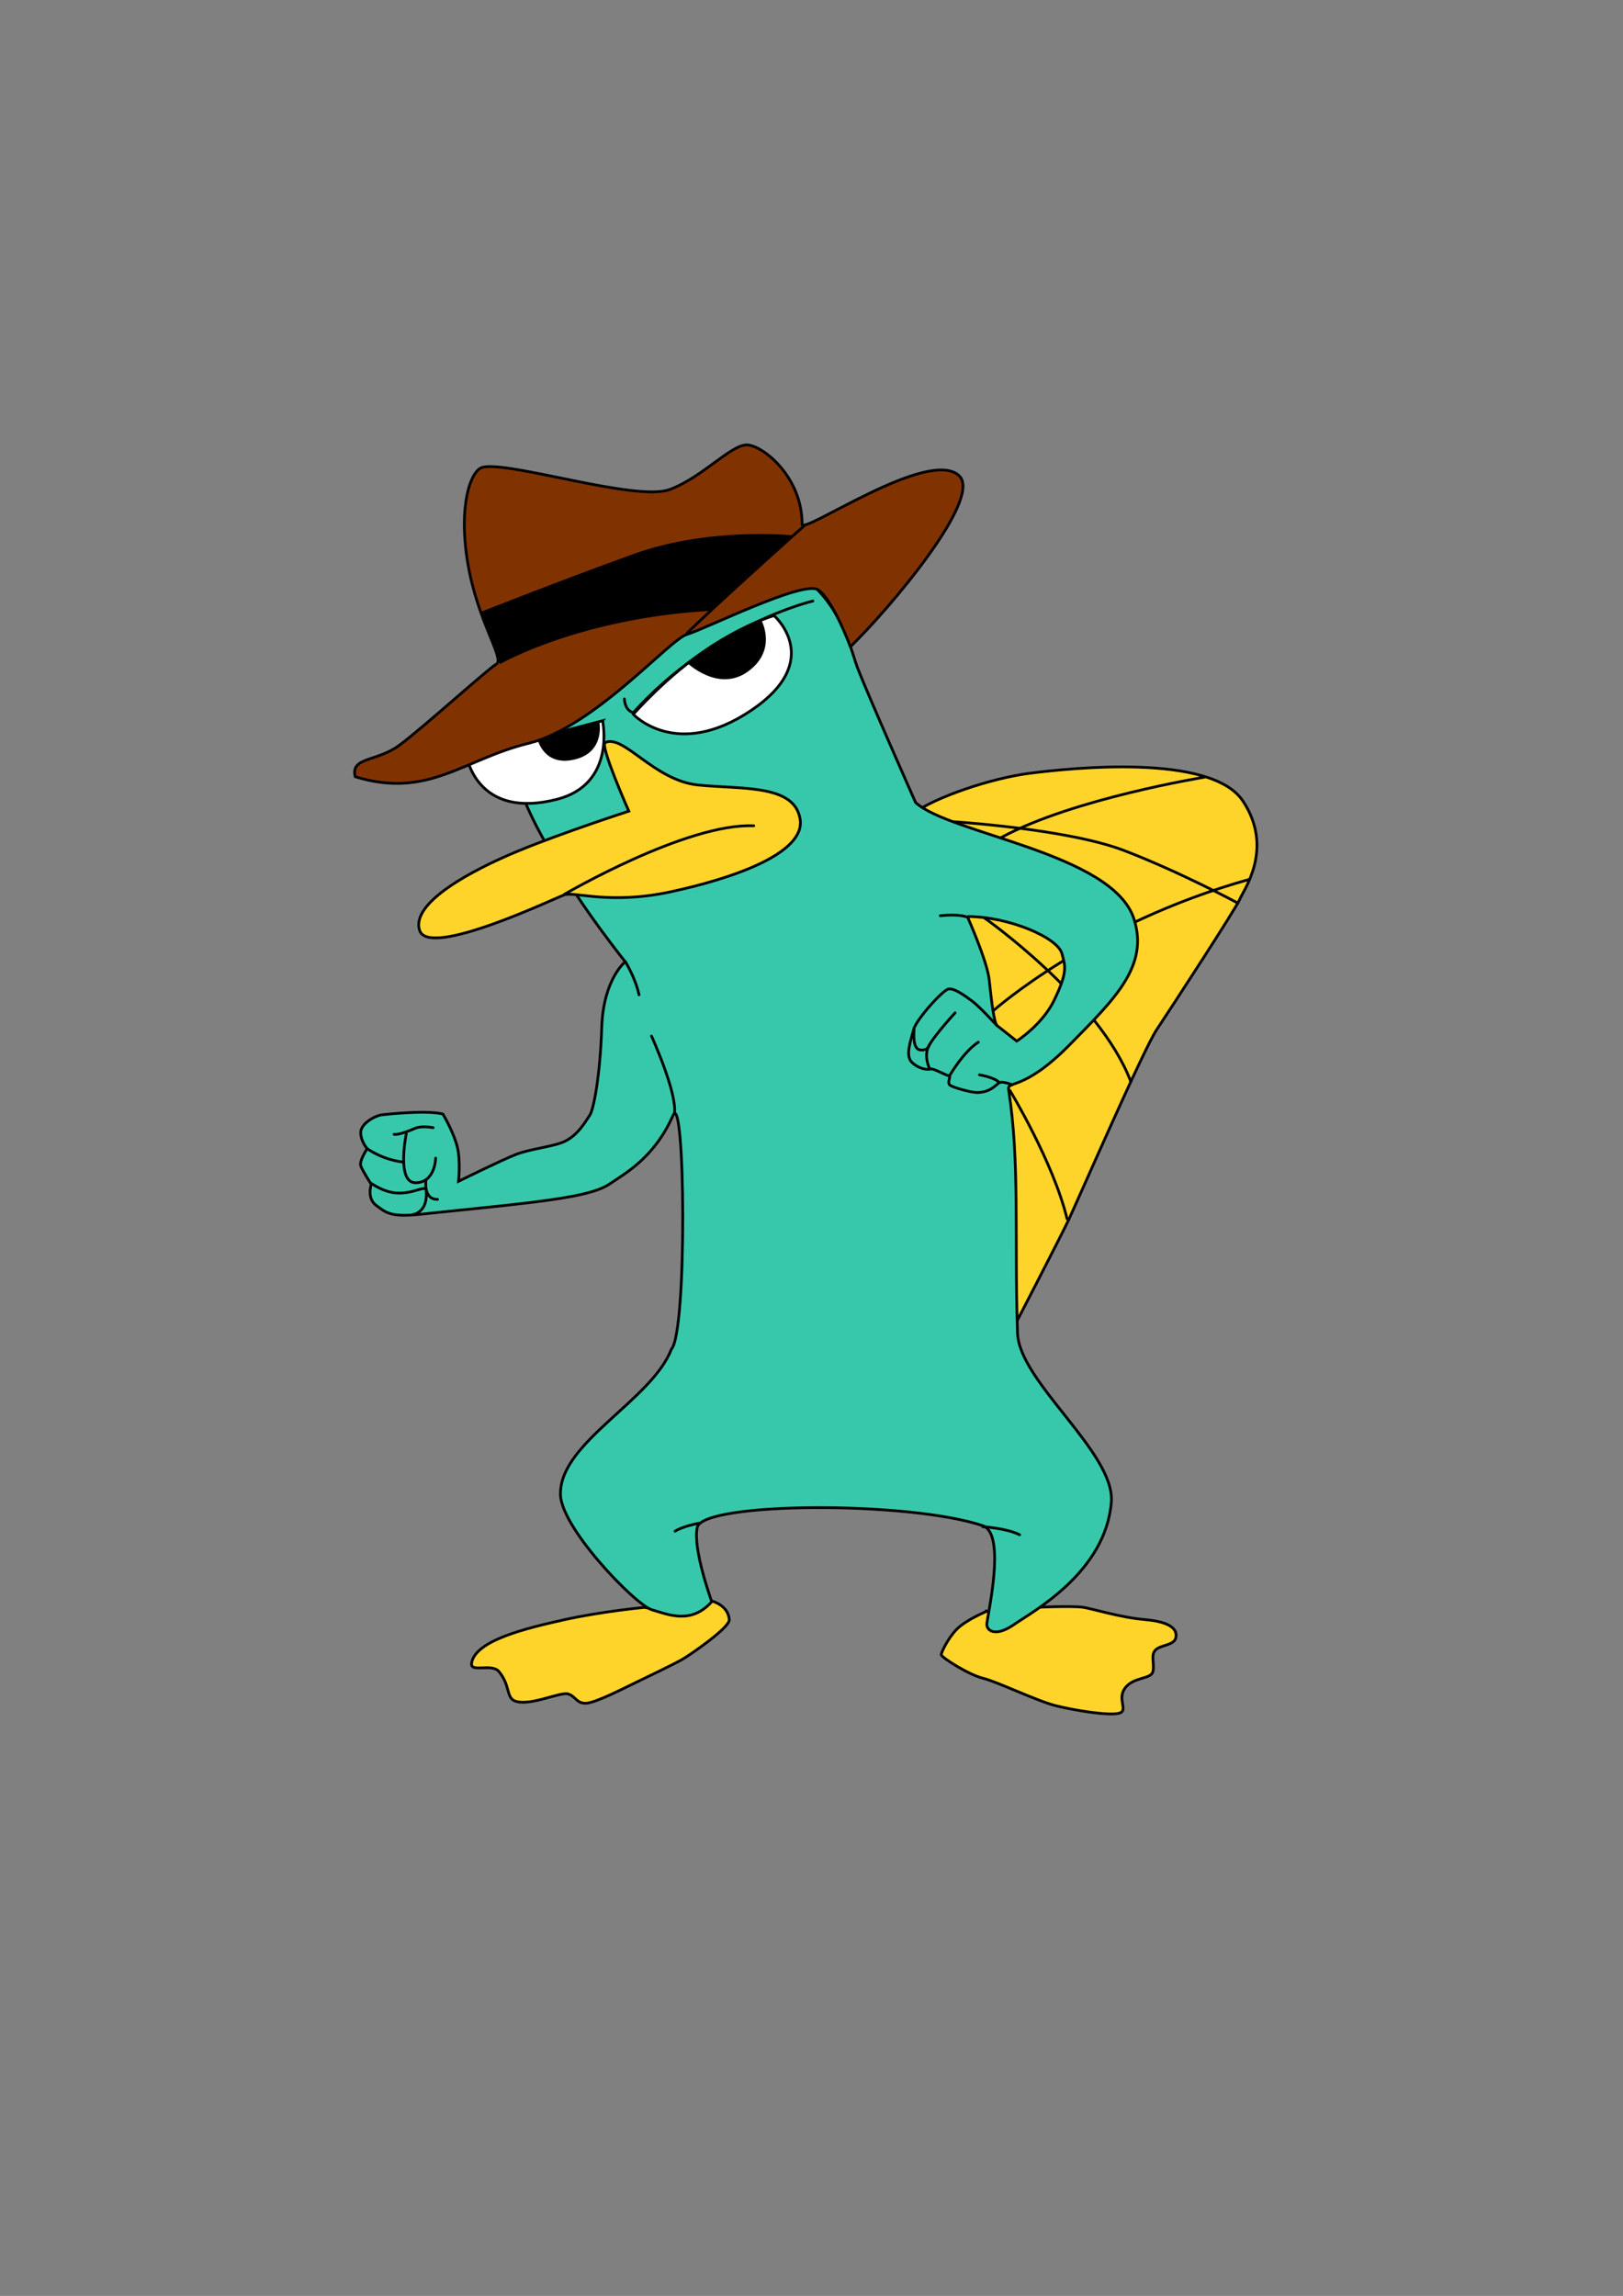 <?xml version="1.0"?>
<svg
    xmlns:rdf="http://www.w3.org/1999/02/22-rdf-syntax-ns#"
    xmlns="http://www.w3.org/2000/svg"
    xmlns:cc="http://creativecommons.org/ns#"
    xmlns:xlink="http://www.w3.org/1999/xlink"
    xmlns:dc="http://purl.org/dc/elements/1.1/"
    xmlns:svg="http://www.w3.org/2000/svg"
    xmlns:inkscape="http://www.inkscape.org/namespaces/inkscape"
    xmlns:sodipodi="http://sodipodi.sourceforge.net/DTD/sodipodi-0.dtd"
    xmlns:ns1="http://sozi.baierouge.fr"
    id="svg2"
    viewBox="0 0 744.09 1052.4"
    version="1.1"
  >
  <rect x="0" y="0" width="744.09" height="1052.4" fill="#808080" stroke="none"/>
  <g
      id="layer2"
    >
    <g
        id="g3945"
      >
      <path
          id="path3914"
          d="m463.74 610.39s22.237-42.853 26.175-51.192c3.938-8.339 34.283-78.062 40.305-87.096 6.023-9.034 36.831-56.288 38.221-59.995 1.39-3.706 15.983-22.932 1.39-44.938s-79.221-15.057-97.52-12.74c-18.3 2.316-43.548 11.119-53.045 18.068-9.497 6.949-11.119 207.78 44.475 237.89z"
          stroke="#000"
          stroke-linecap="round"
          stroke-width="1.25"
          fill="#ffd42a"
      />
      <path
          id="path3916"
          d="m463.05 499.9s19.921 32.893 26.175 58.836"
          stroke="#000"
          stroke-linecap="round"
          stroke-width="1.25"
          fill="none"
      />
      <path
          id="path3918"
          d="m451.23 420.68s52.814 37.062 67.175 75.051"
          stroke="#000"
          stroke-linecap="round"
          stroke-width="1.25"
          fill="none"
      />
      <path
          id="path3922"
          d="m455.4 463.3s44.938-40.074 117.44-60.226"
          stroke="#000"
          stroke-linecap="round"
          stroke-width="1.25"
          fill="none"
      />
      <path
          id="path3924"
          d="m437.1 376.67s52.351 3.243 78.294 13.203c25.944 9.96 52.119 24.09 52.119 24.09"
          stroke="#000"
          stroke-linecap="round"
          stroke-width="1.25"
          fill="none"
      />
      <path
          id="path3926"
          d="m552 356.29s-59.995 9.729-92.887 27.565"
          stroke="#000"
          stroke-linecap="round"
          stroke-width="1.25"
          fill="none"
      />
      <path
          id="path3906"
          d="m295.39 736.8s-19.921 1.903-36.923 5.71-40.562 9.368-42.252 19.794c-0.761 4.695 9.227-0.116 12.562 3.933 5.329 6.471 3.129 12.135 7.613 13.577 7.106 2.284 20.682-4.568 24.235-3.299 3.553 1.269 3.807 4.568 8.374 4.187 4.568-0.381 17.51-7.106 22.839-9.643 4.063-1.935 17.637-8.501 20.936-10.404 3.299-1.903 21.902-14.572 21.57-18.271-0.724-8.074-10.785-9.136-10.785-9.136s-1.015 8.374-28.168 3.553z"
          stroke="#000"
          stroke-linecap="round"
          stroke-width="1.25"
          fill="#ffd42a"
      />
      <path
          id="path3908"
          d="m452.72 738.45s-9.77 3.933-14.211 8.501c-3.82 3.929-6.979 10.404-6.979 11.546s12.435 9.136 19.159 10.785c6.725 1.649 24.869 10.531 33.751 12.688 8.882 2.157 23.347 4.441 28.295 3.426 4.949-1.015-0.702-6.262 2.918-11.42 3.882-5.531 12.181-4.06 12.942-7.867 0.761-3.807-1.142-7.359 1.142-9.77 2.284-2.411 8.755-2.03 9.389-5.837 0.634-3.807-2.665-7.106-14.338-8.121s-24.489-5.202-28.803-5.71c-4.314-0.508-21.824-0.127-24.108 0.508-2.284 0.634-12.688 9.643-19.159 1.269z"
          stroke="#000"
          stroke-linecap="round"
          stroke-width="1.25"
          fill="#ffd42a"
      />
      <path
          id="path3878"
          d="m338.47 256.06c-13.26-0.03-29.86 3.65-50.72 13.13-89 40.42-44.12 104.95-33 125.34 11.12 20.4 31.91 46.35 31.91 46.35s-10.04 7.81-10.78 30.06c-0.75 22.25-3.71 37.81-5.57 40.4-1.85 2.6-5.16 8.91-11.47 11.88-5.13 2.41-15.57 3.34-22.25 5.94-6.67 2.59-26.37 12.34-26.37 12.34s0.97-9.11-0.47-15.31c-1.64-7.1-6.66-15.47-6.66-15.47s-4.77-2.12-27.68 0.25c-3.5 0.36-10.03 4.08-10.03 8.15 0 4.08 2.96 7.41 2.96 7.41s-3.71 5.59-2.96 7.81c0.74 2.23 4.84 8.54 4.84 8.54s-2.23 6.28 2.22 9.62 6.65 5.58 20.37 4.09c13.72-1.48 37.11-3.73 48.97-5.21 11.87-1.49 30.39-3.68 37.44-8.5 7.04-4.83 20.68-11.96 29.31-31.54 5.56-12.6 6.67 99.37-0.75 107.16-8.85 23.13-50.41 42.38-50.81 65.66-1.06 14.95 34.31 51.58 41.94 53.75 7.22 2.05 17.81 6.98 27.4-3.72 0 0-8.88-24.46-6.65-34.1 2.69-11.65 96.7-12.14 130.87-0.75 11.13 3.71 1.88 42.29 1.88 45.25 0 2.97 4.06 5.94 12.59 0 8.53-5.93 41.86-23.84 44.5-56 1.85-22.62-42.26-55.11-43-77.5-1.5-45.36 1.12-78.17-4.09-111.62-0.69-4.41 6.79 1.03 28.18-20.75 20.4-20.77 36.24-35.85 29.29-57.5-9.72-30.26-84.56-38.91-100.13-53.38 0 0-21.87-49.33-26.69-61.93-3.69-9.66-11.29-49.73-54.59-49.85zm105.03 164.06c18.91 0 41.52 9.65 43.38 17.07 1.37 5.5 2.98 7.78-3.69 21.5-5.38 11.04-17.07 18.53-17.07 18.53s-7.42-5.92-8.9-7.03-2.61-10.78-3.72-21.16c-0.91-8.51-10-28.91-10-28.91z"
          stroke="#000"
          stroke-linecap="round"
          stroke-width="1.25"
          fill="#37c8ab"
      />
      <path
          id="path3868"
          d="m354.87 282.18s23.499 20.534-10.383 43.385c-34.444 23.231-54.139 1.854-54.139 1.854s15.203-17.428 34.115-30.036c17.413-11.608 30.407-15.203 30.407-15.203z"
          stroke="#000"
          stroke-linecap="round"
          stroke-width="1.25"
          fill="#fff"
      />
      <path
          id="path3870"
          d="m372.67 275.5s-45.981 10.754-82.321 51.173c-4.079-1.113-4.079-6.304-4.079-6.304"
          stroke="#000"
          stroke-linecap="round"
          stroke-width="1.25"
          fill="none"
      />
      <path
          id="path3872"
          d="m276.26 330.38-62.3 16.32s4.616 29.221 41.531 19.653c27.078-7.018 20.766-35.969 20.766-35.969z"
          stroke="#000"
          stroke-linecap="round"
          stroke-width="1.25"
          fill="#fff"
      />
      <path
          id="path3874"
          d="m314.82 303.68s14.462 14.091 28.182 4.079 5.933-23.732 5.933-23.732-15.574 6.304-34.115 19.653z"
      />
      <path
          id="path3876"
          d="m246.22 338.17s2.596 13.349 17.058 10.012c14.462-3.337 11.495-17.428 11.495-17.428z"
      />
      <path
          id="path3882"
          d="m457.04 470.09s-7.867-8.628-11.293-11.166c-3.426-2.538-8.248-6.09-10.912-5.583-2.665 0.508-14.972 14.211-15.987 18.652-1.015 4.441-4.187 11.927-0.634 15.099 3.553 3.172 7.106 3.299 8.501 2.918 1.396-0.381 7.232 3.172 8.374 3.045 1.142-0.127-1.015 3.172 0.381 4.314 1.396 1.142 10.28 3.592 12.942 3.426 4.06-0.254 6.252-1.462 9.389-4.314 1.396-1.269 6.217 0.761 6.217 0.761"
          stroke="#000"
          stroke-linecap="round"
          stroke-width="1.25"
          fill="none"
      />
      <path
          id="path3884"
          d="m435.59 492.68s6.217-10.658 12.942-14.972"
          stroke="#000"
          stroke-linecap="round"
          stroke-width="1.25"
          fill="none"
      />
      <path
          id="path3886"
          d="m426.2 489.89s-2.665-5.329-0.634-9.897c2.03-4.568 12.308-15.734 12.308-15.734"
          stroke="#000"
          stroke-linecap="round"
          stroke-width="1.25"
          fill="none"
      />
      <path
          id="path3888"
          d="m419.1 471.99s-1.015 8.755 2.665 9.262c3.68 0.508 4.187-2.03 4.187-2.03"
          stroke="#000"
          stroke-linecap="round"
          stroke-width="1.25"
          fill="none"
      />
      <path
          id="path3890"
          d="m449.04 492.68s6.979 1.142 9.136 3.553"
          stroke="#000"
          stroke-linecap="round"
          stroke-width="1.25"
          fill="none"
      />
      <path
          id="path3892"
          d="m286.76 440.91s4.568 7.359 6.217 15.099"
          stroke="#000"
          stroke-linecap="round"
          stroke-width="1.25"
          fill="none"
      />
      <path
          id="path3894"
          d="m298.69 474.91s11.673 25.631 10.531 35.274"
          stroke="#000"
          stroke-linecap="round"
          stroke-width="1.25"
          fill="none"
      />
      <path
          id="path3896"
          d="m198.57 516.91s-5.202-1.015-8.121 0.254c-2.918 1.269-7.994 3.172-9.77 2.791"
          stroke="#000"
          stroke-linecap="round"
          stroke-width="1.25"
          fill="none"
      />
      <path
          id="path3898"
          d="m186.27 519.7s-4.695 22.585 4.314 22.458c9.009-0.127 9.136-11.293 9.136-11.293"
          stroke="#000"
          stroke-linecap="round"
          stroke-width="1.25"
          fill="none"
      />
      <path
          id="path3900"
          d="m189.18 556.75s7.148-0.739 6.217-11.039c-0.249-2.76-5.71 1.649-13.577 1.142-6.017-0.388-11.42-4.314-11.42-4.314"
          stroke="#000"
          stroke-linecap="round"
          stroke-width="1.25"
          fill="none"
      />
      <path
          id="path3902"
          d="m168.38 526.55s6.725 4.949 16.241 6.09"
          stroke="#000"
          stroke-linecap="round"
          stroke-width="1.25"
          fill="none"
      />
      <path
          id="path3904"
          d="m195.27 541.02s-1.269 8.882 5.329 8.755"
          stroke="#000"
          stroke-linecap="round"
          stroke-width="1.25"
          fill="none"
      />
      <path
          id="path3910"
          d="m450.54 699.81s11.119 0.695 16.91 3.706"
          stroke="#000"
          stroke-linecap="round"
          stroke-width="1.25"
          fill="none"
      />
      <path
          id="path3912"
          d="m320.59 698.19s-7.644 1.39-11.119 3.706"
          stroke="#000"
          stroke-linecap="round"
          stroke-width="1.25"
          fill="none"
      />
      <path
          id="path3920"
          d="m442.89 420.22s-3.706-1.39-11.814-0.463"
          stroke="#000"
          stroke-linecap="round"
          stroke-width="1.25"
          fill="none"
      />
      <path
          id="path3928"
          d="m288.29 371.83s-30.723 9.933-51.282 18.48c-20.559 8.547-48.972 23.562-44.583 36.267s61.678-14.784 66.298-16.401 20.79 4.62 48.741-1.386c27.951-6.006 61.846-17.49 59.368-33.264-2.541-16.17-26.796-13.629-46.893-15.708s-34.241-23.538-42.504-19.404c-2.496 1.249 10.857 31.416 10.857 31.416z"
          stroke="#000"
          stroke-linecap="round"
          stroke-width="1.25"
          fill="#ffd42a"
      />
      <path
          id="path3930"
          d="m258.72 409.95s56.134-32.802 86.857-31.416"
          stroke="#000"
          stroke-linecap="round"
          stroke-width="1.25"
          fill="none"
      />
      <path
          id="path3934"
          d="m389.87 296.46s-7.945-21.565-14.755-26.105-52.21 18.16-60.155 20.43-42.562 42.562-72.64 49.94c-30.077 7.378-45.967 25.537-79.45 15.322-2.27-9.08 9.648-6.81 19.862-14.187 10.215-7.378 40.86-35.185 44.832-37.455 3.973-2.27-8.512-19.295-13.052-45.967-4.54-26.672 1.276-43.007 6.81-44.265 12.485-2.837 70.37 15.89 85.692 10.215s28.375-20.997 35.752-20.43c7.378 0.568 24.97 14.747 24.97 36.32 0 5.107 58.323-35.531 72.072-22.132 10.73 10.457-32.347 61.29-49.94 78.315z"
          stroke="#000"
          stroke-linecap="round"
          stroke-width="1.25"
          fill="#803300"
      />
      <path
          id="path3936"
          d="m368.87 240.84s-36.887 32.915-53.912 49.372"
          stroke="#000"
          stroke-linecap="round"
          stroke-width="1.25"
          fill="none"
      />
      <path
          id="path3938"
          d="m363.2 245.38s-38.022-3.973-72.64 8.512c-34.617 12.485-70.37 26.672-70.37 26.672l9.08 23.835s36.32-20.997 96.475-24.402c10.215-10.782 37.455-34.617 37.455-34.617z"
      />
    </g
    >
  </g
  >
</svg
>
